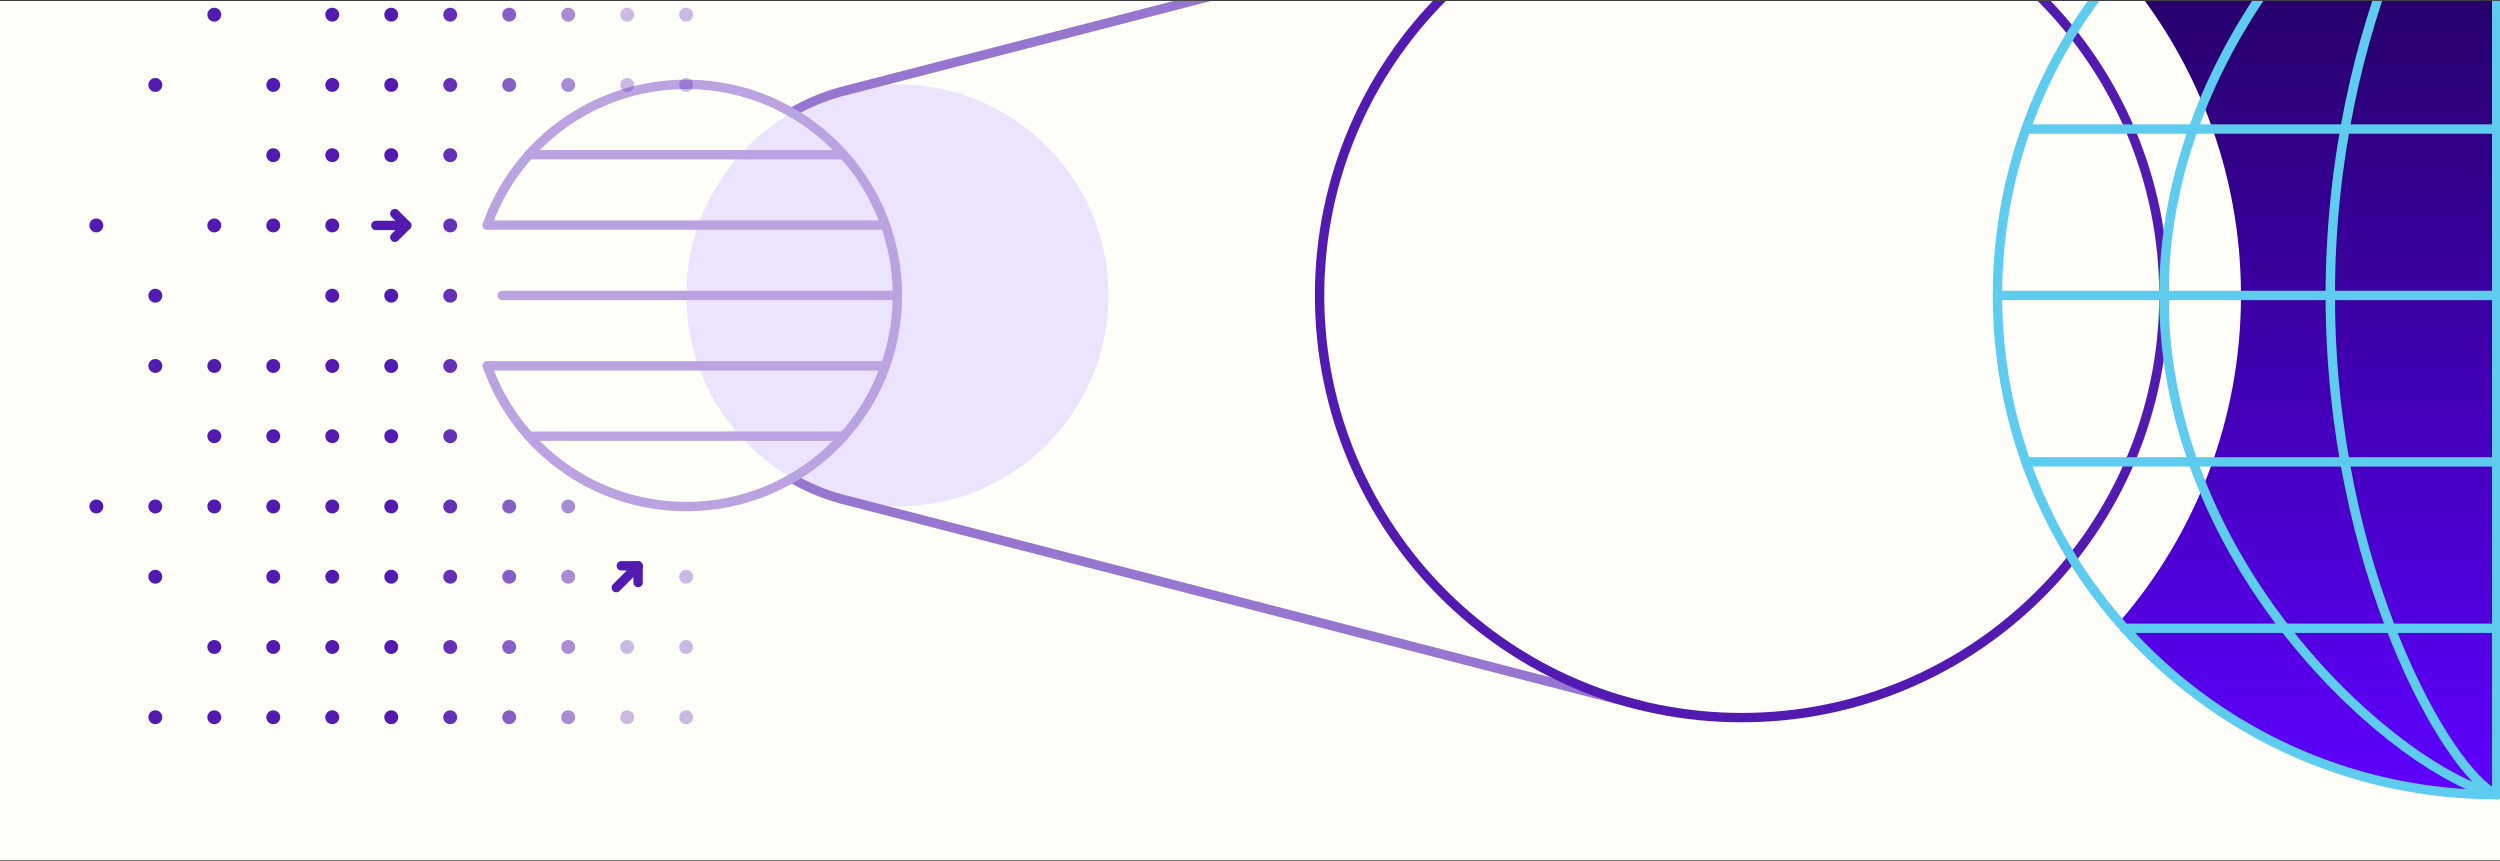 <?xml version="1.0" encoding="utf-8"?>
<svg xmlns="http://www.w3.org/2000/svg" width="1600" height="551" viewBox="0 0 1600 551" fill="none">
<rect x="0" y="0" width="1600" height="551" fill="#333333" stroke="none"/>
<g clip-path="url(#clip0_8310_91571)">
<rect width="1600" height="550" transform="translate(0 0.582)" fill="#FFFEF9"/>
<path d="M574.33 324.18C648.944 324.18 709.43 263.694 709.43 189.08C709.43 114.467 648.944 53.98 574.33 53.98C499.716 53.98 439.23 114.467 439.23 189.08C439.23 263.694 499.716 324.18 574.33 324.18Z" fill="#ECE3FF"/>
<path d="M1049.76 451.413L537.61 319.133C526.72 316.063 516.38 311.663 506.79 306.113" stroke="#9776D0" stroke-width="6" stroke-linecap="round" stroke-linejoin="round"/>
<path d="M1049.76 -73.43L537.61 58.85C526.72 61.92 516.38 66.32 506.79 71.87" stroke="#9776D0" stroke-width="6" stroke-linecap="round" stroke-linejoin="round"/>
<path d="M1114.72 459.271C1263.94 459.271 1384.91 338.302 1384.91 189.081C1384.91 39.859 1263.94 -81.109 1114.72 -81.109C965.498 -81.109 844.53 39.859 844.53 189.081C844.53 338.302 965.498 459.271 1114.72 459.271Z" stroke="#521AB1" stroke-width="6" stroke-linecap="round" stroke-linejoin="round"/>
<path d="M1917.39 189.092C1917.39 277.322 1881.63 357.192 1823.81 415.012C1765.99 472.832 1686.12 508.592 1597.89 508.592C1501.4 508.592 1414.89 465.822 1356.31 398.202C1404.85 342.172 1434.22 269.052 1434.22 189.092C1434.22 109.132 1404.85 36.022 1356.31 -20.008C1361.32 -25.798 1366.53 -31.418 1371.95 -36.838C1429.77 -94.658 1509.65 -130.418 1597.88 -130.418C1686.11 -130.418 1765.98 -94.658 1823.8 -36.838C1881.62 20.992 1917.38 100.862 1917.38 189.092H1917.39Z" fill="url(#paint0_linear_8310_91571)"/>
<path d="M1597.88 82.582H1296.57" stroke="#5DCCEE" stroke-width="6" stroke-linecap="round" stroke-linejoin="round"/>
<path d="M1597.88 189.082H1278.38" stroke="#5DCCEE" stroke-width="6" stroke-linecap="round" stroke-linejoin="round"/>
<path d="M1597.88 295.594H1296.57" stroke="#5DCCEE" stroke-width="6" stroke-linecap="round" stroke-linejoin="round"/>
<path d="M1597.88 402.094H1359.74" stroke="#5DCCEE" stroke-width="6" stroke-linecap="round" stroke-linejoin="round"/>
<path d="M1597.88 508.594C1421.42 508.594 1278.38 365.544 1278.38 189.094C1278.38 12.634 1421.43 -130.406 1597.88 -130.406V508.594Z" stroke="#5DCCEE" stroke-width="6" stroke-linecap="round" stroke-linejoin="round"/>
<path d="M1597.88 508.594C1537.55 495.594 1384.88 365.544 1384.88 189.094C1384.88 12.634 1539.01 -118.896 1597.88 -130.406V508.594Z" stroke="#5DCCEE" stroke-width="6" stroke-linecap="round" stroke-linejoin="round"/>
<path d="M1597.88 508.594C1567.71 495.594 1491.38 365.544 1491.38 189.094C1491.38 12.634 1568.45 -118.896 1597.88 -130.406V508.594Z" stroke="#5DCCEE" stroke-width="6" stroke-linecap="round" stroke-linejoin="round"/>
<path d="M321.44 189.082H574.34" stroke="#BAA3E0" stroke-width="6" stroke-linecap="round" stroke-linejoin="round"/>
<path d="M338.55 99.023H539.93" stroke="#BAA3E0" stroke-width="6" stroke-linecap="round" stroke-linejoin="round"/>
<path d="M311.84 144.051H566.65" stroke="#BAA3E0" stroke-width="6" stroke-linecap="round" stroke-linejoin="round"/>
<path d="M311.84 234.121H566.65" stroke="#BAA3E0" stroke-width="6" stroke-linecap="round" stroke-linejoin="round"/>
<path d="M338.55 279.152H539.93" stroke="#BAA3E0" stroke-width="6" stroke-linecap="round" stroke-linejoin="round"/>
<path d="M311.83 144.052C330.38 91.582 380.42 53.992 439.24 53.992C513.85 53.992 574.34 114.472 574.34 189.092C574.34 263.712 513.86 324.192 439.24 324.192C380.42 324.192 330.38 286.602 311.83 234.132" stroke="#BAA3E0" stroke-width="6" stroke-linecap="round" stroke-linejoin="round"/>
<path d="M216.76 457.32C216.64 457.05 216.51 456.8 216.35 456.55C216.19 456.31 216 456.08 215.8 455.87C215.6 455.66 215.36 455.48 215.12 455.32C214.88 455.16 214.62 455.02 214.35 454.91C214.07 454.79 213.8 454.71 213.51 454.65C212.07 454.36 210.53 454.84 209.5 455.87C208.67 456.7 208.19 457.85 208.19 459.01C208.19 459.3 208.22 459.6 208.28 459.88C208.33 460.17 208.42 460.45 208.54 460.72C208.65 460.99 208.79 461.24 208.95 461.48C209.11 461.73 209.3 461.95 209.5 462.16C210.33 462.99 211.48 463.47 212.64 463.47C212.93 463.47 213.23 463.43 213.51 463.38C213.79 463.32 214.07 463.24 214.35 463.12C214.62 463.01 214.87 462.87 215.12 462.71C215.36 462.55 215.59 462.36 215.8 462.16C216 461.95 216.19 461.73 216.35 461.48C216.51 461.24 216.64 460.98 216.76 460.72C216.87 460.45 216.96 460.17 217.01 459.88C217.07 459.59 217.1 459.3 217.1 459.01C217.1 458.72 217.07 458.43 217.01 458.15C216.96 457.87 216.87 457.58 216.76 457.31V457.32Z" fill="#521AB1"/>
<path d="M212.65 193.693C215.108 193.693 217.1 191.701 217.1 189.243C217.1 186.785 215.108 184.793 212.65 184.793C210.193 184.793 208.2 186.785 208.2 189.243C208.2 191.701 210.193 193.693 212.65 193.693Z" fill="#521AB1"/>
<path d="M212.65 283.623C215.108 283.623 217.1 281.63 217.1 279.173C217.1 276.715 215.108 274.723 212.65 274.723C210.193 274.723 208.2 276.715 208.2 279.173C208.2 281.63 210.193 283.623 212.65 283.623Z" fill="#521AB1"/>
<path d="M174.9 283.623C177.358 283.623 179.35 281.63 179.35 279.173C179.35 276.715 177.358 274.723 174.9 274.723C172.443 274.723 170.45 276.715 170.45 279.173C170.45 281.63 172.443 283.623 174.9 283.623Z" fill="#521AB1"/>
<path d="M212.65 238.662C215.108 238.662 217.1 236.669 217.1 234.212C217.1 231.754 215.108 229.762 212.65 229.762C210.193 229.762 208.2 231.754 208.2 234.212C208.2 236.669 210.193 238.662 212.65 238.662Z" fill="#521AB1"/>
<path d="M212.65 319.684C210.19 319.684 208.2 321.674 208.2 324.144C208.2 326.614 210.19 328.594 212.65 328.594C215.11 328.594 217.1 326.604 217.1 324.144C217.1 321.684 215.11 319.684 212.65 319.684Z" fill="#521AB1"/>
<path d="M212.65 373.552C215.108 373.552 217.1 371.56 217.1 369.102C217.1 366.645 215.108 364.652 212.65 364.652C210.193 364.652 208.2 366.645 208.2 369.102C208.2 371.56 210.193 373.552 212.65 373.552Z" fill="#521AB1"/>
<path d="M212.65 418.513C215.108 418.513 217.1 416.521 217.1 414.063C217.1 411.606 215.108 409.613 212.65 409.613C210.193 409.613 208.2 411.606 208.2 414.063C208.2 416.521 210.193 418.513 212.65 418.513Z" fill="#521AB1"/>
<path d="M212.65 58.802C215.108 58.802 217.1 56.81 217.1 54.352C217.1 51.895 215.108 49.902 212.65 49.902C210.193 49.902 208.2 51.895 208.2 54.352C208.2 56.81 210.193 58.802 212.65 58.802Z" fill="#521AB1"/>
<path d="M212.65 103.771C215.108 103.771 217.1 101.779 217.1 99.321C217.1 96.863 215.108 94.871 212.65 94.871C210.193 94.871 208.2 96.863 208.2 99.321C208.2 101.779 210.193 103.771 212.65 103.771Z" fill="#521AB1"/>
<path d="M212.65 148.732C215.108 148.732 217.1 146.74 217.1 144.282C217.1 141.824 215.108 139.832 212.65 139.832C210.193 139.832 208.2 141.824 208.2 144.282C208.2 146.74 210.193 148.732 212.65 148.732Z" fill="#521AB1"/>
<path d="M216.76 7.681C216.64 7.411 216.51 7.161 216.35 6.921C216.19 6.671 216 6.451 215.8 6.241C214.77 5.211 213.23 4.731 211.79 5.021C211.51 5.081 211.22 5.161 210.95 5.281C210.68 5.391 210.43 5.531 210.18 5.691C209.93 5.851 209.71 6.041 209.5 6.241C209.3 6.451 209.11 6.671 208.95 6.921C208.79 7.161 208.65 7.421 208.54 7.681C208.42 7.951 208.34 8.231 208.28 8.521C208.23 8.811 208.19 9.101 208.19 9.381C208.19 9.661 208.23 9.971 208.28 10.251C208.33 10.531 208.42 10.821 208.54 11.091C208.65 11.361 208.79 11.611 208.95 11.861C209.11 12.101 209.3 12.331 209.5 12.541C210.33 13.371 211.48 13.851 212.64 13.851C213.8 13.851 214.96 13.371 215.79 12.541C215.99 12.341 216.18 12.101 216.34 11.861C216.5 11.621 216.63 11.361 216.75 11.091C216.86 10.821 216.95 10.541 217.01 10.251C217.06 9.961 217.09 9.671 217.09 9.381C217.09 9.091 217.06 8.801 217.01 8.521C216.95 8.231 216.86 7.951 216.75 7.681H216.76Z" fill="#521AB1"/>
<path d="M254.51 457.322C254.39 457.052 254.26 456.802 254.1 456.552C253.94 456.312 253.75 456.082 253.55 455.872C253.35 455.662 253.11 455.482 252.87 455.322C252.63 455.162 252.37 455.023 252.1 454.913C251.83 454.793 251.56 454.712 251.27 454.652C250.69 454.532 250.1 454.532 249.54 454.652C249.25 454.712 248.97 454.793 248.7 454.913C248.43 455.023 248.18 455.162 247.93 455.322C247.68 455.482 247.46 455.672 247.25 455.872C247.05 456.072 246.86 456.312 246.69 456.552C246.53 456.792 246.4 457.052 246.29 457.322C246.17 457.592 246.09 457.873 246.03 458.163C245.98 458.453 245.94 458.742 245.94 459.022C245.94 459.302 245.98 459.612 246.03 459.892C246.08 460.182 246.17 460.463 246.29 460.733C246.4 461.003 246.53 461.252 246.69 461.492C246.86 461.742 247.05 461.963 247.25 462.173C247.45 462.373 247.68 462.563 247.93 462.723C248.17 462.883 248.43 463.022 248.7 463.132C248.97 463.252 249.25 463.332 249.54 463.392C249.82 463.442 250.12 463.483 250.4 463.483C250.68 463.483 250.99 463.442 251.27 463.392C251.56 463.332 251.83 463.252 252.1 463.132C252.38 463.022 252.63 462.883 252.87 462.723C253.11 462.563 253.34 462.373 253.55 462.173C253.75 461.963 253.94 461.742 254.1 461.492C254.26 461.252 254.39 460.993 254.51 460.733C254.62 460.463 254.71 460.182 254.77 459.892C254.82 459.602 254.85 459.312 254.85 459.022C254.85 458.732 254.82 458.443 254.77 458.163C254.71 457.883 254.62 457.592 254.51 457.322Z" fill="#521AB1"/>
<path d="M250.39 58.802C252.848 58.802 254.84 56.81 254.84 54.352C254.84 51.895 252.848 49.902 250.39 49.902C247.933 49.902 245.94 51.895 245.94 54.352C245.94 56.81 247.933 58.802 250.39 58.802Z" fill="#521AB1"/>
<path d="M250.39 373.552C252.848 373.552 254.84 371.56 254.84 369.102C254.84 366.645 252.848 364.652 250.39 364.652C247.933 364.652 245.94 366.645 245.94 369.102C245.94 371.56 247.933 373.552 250.39 373.552Z" fill="#521AB1"/>
<path d="M250.39 418.513C252.848 418.513 254.84 416.521 254.84 414.063C254.84 411.606 252.848 409.613 250.39 409.613C247.933 409.613 245.94 411.606 245.94 414.063C245.94 416.521 247.933 418.513 250.39 418.513Z" fill="#521AB1"/>
<path d="M250.39 193.693C252.848 193.693 254.84 191.701 254.84 189.243C254.84 186.785 252.848 184.793 250.39 184.793C247.933 184.793 245.94 186.785 245.94 189.243C245.94 191.701 247.933 193.693 250.39 193.693Z" fill="#521AB1"/>
<path d="M250.39 103.771C252.848 103.771 254.84 101.779 254.84 99.321C254.84 96.863 252.848 94.871 250.39 94.871C247.933 94.871 245.94 96.863 245.94 99.321C245.94 101.779 247.933 103.771 250.39 103.771Z" fill="#521AB1"/>
<path d="M250.39 238.662C252.848 238.662 254.84 236.669 254.84 234.212C254.84 231.754 252.848 229.762 250.39 229.762C247.933 229.762 245.94 231.754 245.94 234.212C245.94 236.669 247.933 238.662 250.39 238.662Z" fill="#521AB1"/>
<path d="M250.39 319.684C247.93 319.684 245.94 321.674 245.94 324.144C245.94 326.614 247.93 328.594 250.39 328.594C252.85 328.594 254.84 326.604 254.84 324.144C254.84 321.684 252.85 319.684 250.39 319.684Z" fill="#521AB1"/>
<path d="M250.39 283.623C252.848 283.623 254.84 281.63 254.84 279.173C254.84 276.715 252.848 274.723 250.39 274.723C247.933 274.723 245.94 276.715 245.94 279.173C245.94 281.63 247.933 283.623 250.39 283.623Z" fill="#521AB1"/>
<path d="M250.39 4.934C249.22 4.934 248.08 5.414 247.25 6.244C247.05 6.454 246.86 6.674 246.69 6.924C246.54 7.164 246.4 7.424 246.29 7.684C246.17 7.954 246.09 8.234 246.03 8.524C245.98 8.814 245.94 9.104 245.94 9.384C245.94 9.664 245.98 9.974 246.03 10.254C246.09 10.534 246.17 10.824 246.29 11.094C246.4 11.364 246.54 11.614 246.69 11.864C246.86 12.104 247.05 12.334 247.25 12.544C248.08 13.374 249.23 13.854 250.39 13.854C251.55 13.854 252.71 13.374 253.54 12.544C253.74 12.344 253.93 12.104 254.09 11.864C254.25 11.624 254.38 11.364 254.5 11.094C254.61 10.824 254.7 10.544 254.76 10.254C254.81 9.964 254.84 9.674 254.84 9.384C254.84 8.214 254.37 7.074 253.54 6.244C252.71 5.414 251.56 4.934 250.39 4.934Z" fill="#521AB1"/>
<path opacity="0.9" d="M287.28 454.663C286.99 454.723 286.71 454.803 286.44 454.923C286.17 455.033 285.91 455.173 285.67 455.333C285.42 455.493 285.2 455.683 284.99 455.883C284.79 456.083 284.6 456.323 284.44 456.563C284.28 456.803 284.14 457.063 284.03 457.333C283.91 457.603 283.83 457.883 283.77 458.173C283.72 458.463 283.68 458.753 283.68 459.033C283.68 459.313 283.72 459.623 283.77 459.903C283.83 460.193 283.91 460.473 284.03 460.743C284.14 461.013 284.28 461.263 284.44 461.503C284.6 461.753 284.79 461.973 284.99 462.183C285.19 462.383 285.42 462.573 285.67 462.733C285.91 462.893 286.17 463.033 286.44 463.143C286.71 463.263 286.99 463.343 287.28 463.403C287.56 463.453 287.86 463.493 288.14 463.493C289.31 463.493 290.46 463.013 291.29 462.183C291.49 461.973 291.68 461.753 291.84 461.503C292 461.263 292.13 461.003 292.25 460.743C292.36 460.473 292.45 460.193 292.51 459.903C292.56 459.613 292.59 459.323 292.59 459.033C292.59 457.863 292.12 456.723 291.29 455.893C290.26 454.863 288.72 454.393 287.28 454.673V454.663Z" fill="#521AB1"/>
<path opacity="0.9" d="M288.14 409.621C285.68 409.621 283.69 411.611 283.69 414.071C283.69 416.531 285.68 418.521 288.14 418.521C290.6 418.521 292.59 416.531 292.59 414.071C292.59 411.611 290.6 409.621 288.14 409.621Z" fill="#521AB1"/>
<path opacity="0.9" d="M288.14 274.723C285.68 274.723 283.69 276.713 283.69 279.173C283.69 281.633 285.68 283.623 288.14 283.623C290.6 283.623 292.59 281.633 292.59 279.173C292.59 276.713 290.6 274.723 288.14 274.723Z" fill="#521AB1"/>
<path opacity="0.9" d="M288.14 319.684C285.68 319.684 283.69 321.674 283.69 324.144C283.69 326.614 285.68 328.594 288.14 328.594C290.6 328.594 292.59 326.604 292.59 324.144C292.59 321.684 290.6 319.684 288.14 319.684Z" fill="#521AB1"/>
<path opacity="0.7" d="M325.89 319.684C323.43 319.684 321.44 321.674 321.44 324.144C321.44 326.614 323.43 328.594 325.89 328.594C328.35 328.594 330.34 326.604 330.34 324.144C330.34 321.684 328.35 319.684 325.89 319.684Z" fill="#521AB1"/>
<path opacity="0.9" d="M288.14 364.652C285.68 364.652 283.69 366.642 283.69 369.102C283.69 371.562 285.68 373.552 288.14 373.552C290.6 373.552 292.59 371.562 292.59 369.102C292.59 366.642 290.6 364.652 288.14 364.652Z" fill="#521AB1"/>
<path opacity="0.9" d="M288.14 49.902C285.68 49.902 283.69 51.892 283.69 54.352C283.69 56.812 285.68 58.802 288.14 58.802C290.6 58.802 292.59 56.812 292.59 54.352C292.59 51.892 290.6 49.902 288.14 49.902Z" fill="#521AB1"/>
<path opacity="0.9" d="M288.14 94.871C285.68 94.871 283.69 96.861 283.69 99.321C283.69 101.781 285.68 103.771 288.14 103.771C290.6 103.771 292.59 101.781 292.59 99.321C292.59 96.861 290.6 94.871 288.14 94.871Z" fill="#521AB1"/>
<path opacity="0.9" d="M288.14 229.762C285.68 229.762 283.69 231.752 283.69 234.212C283.69 236.672 285.68 238.662 288.14 238.662C290.6 238.662 292.59 236.672 292.59 234.212C292.59 231.752 290.6 229.762 288.14 229.762Z" fill="#521AB1"/>
<path opacity="0.9" d="M288.14 139.832C285.68 139.832 283.69 141.822 283.69 144.282C283.69 146.742 285.68 148.732 288.14 148.732C290.6 148.732 292.59 146.742 292.59 144.282C292.59 141.822 290.6 139.832 288.14 139.832Z" fill="#521AB1"/>
<path opacity="0.9" d="M288.14 184.793C285.68 184.793 283.69 186.783 283.69 189.243C283.69 191.703 285.68 193.693 288.14 193.693C290.6 193.693 292.59 191.703 292.59 189.243C292.59 186.783 290.6 184.793 288.14 184.793Z" fill="#521AB1"/>
<path opacity="0.9" d="M288.14 4.934C286.97 4.934 285.83 5.414 285 6.244C284.17 7.074 283.69 8.224 283.69 9.384C283.69 9.674 283.72 9.974 283.78 10.254C283.83 10.534 283.92 10.824 284.03 11.094C284.15 11.364 284.28 11.614 284.44 11.864C284.61 12.104 284.8 12.334 285 12.544C285.83 13.374 286.98 13.854 288.14 13.854C289.3 13.854 290.46 13.374 291.29 12.544C291.49 12.344 291.68 12.104 291.84 11.864C292 11.624 292.13 11.364 292.25 11.094C292.37 10.824 292.45 10.544 292.51 10.254C292.56 9.964 292.59 9.674 292.59 9.384C292.59 8.214 292.12 7.074 291.29 6.244C290.46 5.414 289.31 4.934 288.14 4.934Z" fill="#521AB1"/>
<path d="M174.03 454.663C173.75 454.723 173.46 454.803 173.19 454.923C172.92 455.033 172.67 455.173 172.42 455.333C172.17 455.493 171.95 455.683 171.74 455.883C171.54 456.083 171.35 456.323 171.19 456.563C171.03 456.803 170.89 457.063 170.78 457.333C170.66 457.603 170.58 457.883 170.52 458.173C170.47 458.463 170.43 458.753 170.43 459.033C170.43 459.313 170.47 459.623 170.52 459.903C170.58 460.193 170.66 460.473 170.78 460.743C170.89 461.013 171.03 461.263 171.19 461.503C171.35 461.753 171.54 461.973 171.74 462.183C171.94 462.383 172.17 462.573 172.42 462.733C172.66 462.893 172.92 463.033 173.19 463.143C173.46 463.263 173.74 463.343 174.03 463.403C174.32 463.453 174.61 463.493 174.89 463.493C176.06 463.493 177.21 463.013 178.04 462.183C178.24 461.973 178.43 461.753 178.59 461.503C178.75 461.263 178.88 461.003 179 460.743C179.11 460.473 179.2 460.193 179.26 459.903C179.31 459.613 179.34 459.323 179.34 459.033C179.34 457.863 178.87 456.723 178.04 455.893C177.01 454.863 175.47 454.383 174.03 454.673V454.663Z" fill="#521AB1"/>
<path d="M174.9 373.552C177.358 373.552 179.35 371.56 179.35 369.102C179.35 366.645 177.358 364.652 174.9 364.652C172.443 364.652 170.45 366.645 170.45 369.102C170.45 371.56 172.443 373.552 174.9 373.552Z" fill="#521AB1"/>
<path d="M174.9 238.662C177.358 238.662 179.35 236.669 179.35 234.212C179.35 231.754 177.358 229.762 174.9 229.762C172.443 229.762 170.45 231.754 170.45 234.212C170.45 236.669 172.443 238.662 174.9 238.662Z" fill="#521AB1"/>
<path d="M174.9 319.684C172.44 319.684 170.45 321.674 170.45 324.144C170.45 326.614 172.44 328.594 174.9 328.594C177.36 328.594 179.35 326.604 179.35 324.144C179.35 321.684 177.37 319.684 174.9 319.684Z" fill="#521AB1"/>
<path d="M174.9 418.513C177.358 418.513 179.35 416.521 179.35 414.063C179.35 411.606 177.358 409.613 174.9 409.613C172.443 409.613 170.45 411.606 170.45 414.063C170.45 416.521 172.443 418.513 174.9 418.513Z" fill="#521AB1"/>
<path d="M174.9 58.802C177.358 58.802 179.35 56.81 179.35 54.352C179.35 51.895 177.358 49.902 174.9 49.902C172.443 49.902 170.45 51.895 170.45 54.352C170.45 56.81 172.443 58.802 174.9 58.802Z" fill="#521AB1"/>
<path d="M174.9 103.771C177.358 103.771 179.35 101.779 179.35 99.321C179.35 96.863 177.358 94.871 174.9 94.871C172.443 94.871 170.45 96.863 170.45 99.321C170.45 101.779 172.443 103.771 174.9 103.771Z" fill="#521AB1"/>
<path d="M174.9 148.732C177.358 148.732 179.35 146.74 179.35 144.282C179.35 141.824 177.358 139.832 174.9 139.832C172.443 139.832 170.45 141.824 170.45 144.282C170.45 146.74 172.443 148.732 174.9 148.732Z" fill="#521AB1"/>
<path opacity="0.7" d="M330.01 457.32C329.89 457.05 329.76 456.8 329.6 456.55C329.44 456.31 329.25 456.08 329.05 455.87C328.85 455.66 328.61 455.48 328.37 455.32C328.13 455.16 327.86 455.02 327.6 454.91C327.33 454.79 327.06 454.71 326.77 454.65C325.32 454.36 323.79 454.84 322.76 455.87C322.56 456.07 322.37 456.31 322.2 456.55C322.04 456.79 321.91 457.05 321.79 457.32C321.68 457.59 321.59 457.87 321.54 458.16C321.48 458.45 321.45 458.74 321.45 459.02C321.45 459.3 321.48 459.61 321.54 459.89C321.59 460.18 321.68 460.46 321.79 460.73C321.91 461 322.04 461.25 322.2 461.49C322.37 461.74 322.56 461.96 322.76 462.17C323.59 463 324.74 463.48 325.9 463.48C326.19 463.48 326.49 463.44 326.77 463.39C327.06 463.33 327.33 463.25 327.6 463.13C327.87 463.02 328.13 462.88 328.37 462.72C328.61 462.56 328.84 462.37 329.05 462.17C329.25 461.96 329.44 461.74 329.6 461.49C329.76 461.25 329.89 460.99 330.01 460.73C330.12 460.46 330.21 460.18 330.26 459.89C330.32 459.6 330.35 459.31 330.35 459.02C330.35 458.73 330.32 458.44 330.26 458.16C330.21 457.88 330.12 457.59 330.01 457.32Z" fill="#521AB1"/>
<path opacity="0.7" d="M325.89 364.652C323.43 364.652 321.44 366.642 321.44 369.102C321.44 371.562 323.43 373.552 325.89 373.552C328.35 373.552 330.34 371.562 330.34 369.102C330.34 366.642 328.35 364.652 325.89 364.652Z" fill="#521AB1"/>
<path opacity="0.7" d="M325.89 49.902C323.43 49.902 321.44 51.892 321.44 54.352C321.44 56.812 323.43 58.802 325.89 58.802C328.35 58.802 330.34 56.812 330.34 54.352C330.34 51.892 328.35 49.902 325.89 49.902Z" fill="#521AB1"/>
<path opacity="0.7" d="M325.89 409.621C323.43 409.621 321.44 411.611 321.44 414.071C321.44 416.531 323.43 418.521 325.89 418.521C328.35 418.521 330.34 416.531 330.34 414.071C330.34 411.611 328.35 409.621 325.89 409.621Z" fill="#521AB1"/>
<path opacity="0.7" d="M330.01 7.684C329.89 7.414 329.76 7.164 329.6 6.924C329.44 6.674 329.25 6.454 329.05 6.244C328.22 5.414 327.07 4.934 325.9 4.934C324.73 4.934 323.59 5.414 322.76 6.244C321.93 7.074 321.45 8.224 321.45 9.384C321.45 9.674 321.48 9.974 321.54 10.254C321.59 10.534 321.68 10.824 321.8 11.094C321.91 11.364 322.05 11.614 322.21 11.864C322.37 12.104 322.56 12.334 322.76 12.544C323.59 13.374 324.74 13.854 325.9 13.854C327.06 13.854 328.22 13.374 329.05 12.544C329.25 12.344 329.44 12.104 329.6 11.864C329.76 11.624 329.89 11.364 330.01 11.094C330.12 10.824 330.21 10.544 330.26 10.254C330.32 9.964 330.35 9.674 330.35 9.384C330.35 9.094 330.32 8.804 330.26 8.524C330.21 8.234 330.12 7.954 330.01 7.684Z" fill="#521AB1"/>
<path opacity="0.5" d="M367.75 457.32C367.63 457.05 367.5 456.8 367.34 456.55C367.18 456.31 366.99 456.08 366.79 455.87C365.76 454.84 364.22 454.36 362.77 454.65C362.49 454.71 362.21 454.79 361.94 454.91C361.67 455.02 361.42 455.16 361.17 455.32C360.92 455.48 360.7 455.67 360.49 455.87C360.29 456.07 360.1 456.31 359.93 456.55C359.78 456.79 359.64 457.05 359.53 457.32C359.41 457.59 359.33 457.87 359.27 458.16C359.22 458.45 359.18 458.74 359.18 459.02C359.18 459.3 359.22 459.61 359.27 459.89C359.32 460.18 359.41 460.46 359.53 460.73C359.64 461 359.78 461.25 359.93 461.49C360.1 461.74 360.29 461.96 360.49 462.17C360.69 462.37 360.92 462.56 361.17 462.72C361.41 462.88 361.67 463.02 361.94 463.13C362.21 463.25 362.49 463.33 362.77 463.39C363.06 463.44 363.36 463.48 363.64 463.48C364.81 463.48 365.96 463 366.79 462.17C366.99 461.96 367.18 461.74 367.34 461.49C367.5 461.25 367.63 460.99 367.75 460.73C367.86 460.46 367.95 460.18 368.01 459.89C368.06 459.6 368.09 459.31 368.09 459.02C368.09 458.73 368.06 458.44 368.01 458.16C367.95 457.88 367.86 457.59 367.75 457.32Z" fill="#521AB1"/>
<path opacity="0.5" d="M363.64 319.684C361.18 319.684 359.19 321.674 359.19 324.144C359.19 326.614 361.18 328.594 363.64 328.594C366.1 328.594 368.09 326.604 368.09 324.144C368.09 321.684 366.1 319.684 363.64 319.684Z" fill="#521AB1"/>
<path opacity="0.5" d="M363.64 418.513C366.098 418.513 368.09 416.521 368.09 414.063C368.09 411.606 366.098 409.613 363.64 409.613C361.183 409.613 359.19 411.606 359.19 414.063C359.19 416.521 361.183 418.513 363.64 418.513Z" fill="#521AB1"/>
<path opacity="0.5" d="M363.64 58.802C366.098 58.802 368.09 56.81 368.09 54.352C368.09 51.895 366.098 49.902 363.64 49.902C361.183 49.902 359.19 51.895 359.19 54.352C359.19 56.81 361.183 58.802 363.64 58.802Z" fill="#521AB1"/>
<path opacity="0.5" d="M363.64 373.552C366.098 373.552 368.09 371.56 368.09 369.102C368.09 366.645 366.098 364.652 363.64 364.652C361.183 364.652 359.19 366.645 359.19 369.102C359.19 371.56 361.183 373.552 363.64 373.552Z" fill="#521AB1"/>
<path opacity="0.5" d="M367.75 7.681C367.63 7.411 367.5 7.161 367.34 6.921C367.18 6.671 366.99 6.451 366.79 6.241C366.58 6.041 366.35 5.851 366.11 5.691C365.87 5.531 365.61 5.391 365.34 5.281C365.07 5.161 364.8 5.081 364.51 5.021C363.06 4.731 361.53 5.211 360.5 6.241C360.3 6.451 360.11 6.671 359.94 6.921C359.78 7.161 359.65 7.421 359.53 7.681C359.42 7.951 359.33 8.231 359.28 8.521C359.22 8.811 359.19 9.101 359.19 9.381C359.19 9.661 359.22 9.971 359.28 10.251C359.33 10.531 359.42 10.821 359.53 11.091C359.65 11.361 359.78 11.611 359.94 11.861C360.11 12.101 360.3 12.331 360.5 12.541C361.33 13.371 362.48 13.851 363.64 13.851C364.8 13.851 365.96 13.371 366.79 12.541C366.99 12.341 367.18 12.101 367.34 11.861C367.5 11.621 367.63 11.361 367.75 11.091C367.86 10.821 367.95 10.541 368 10.251C368.06 9.961 368.09 9.671 368.09 9.381C368.09 9.091 368.06 8.801 368 8.521C367.95 8.231 367.86 7.951 367.75 7.681Z" fill="#521AB1"/>
<path opacity="0.3" d="M405.5 457.32C405.38 457.05 405.25 456.8 405.09 456.55C404.93 456.31 404.74 456.08 404.54 455.87C404.34 455.66 404.1 455.48 403.86 455.32C403.62 455.16 403.36 455.02 403.09 454.91C402.82 454.79 402.55 454.71 402.26 454.65C400.82 454.36 399.28 454.84 398.25 455.87C397.42 456.7 396.94 457.85 396.94 459.01C396.94 459.3 396.97 459.6 397.03 459.88C397.08 460.17 397.17 460.45 397.28 460.72C397.4 460.99 397.53 461.24 397.7 461.48C397.86 461.73 398.05 461.95 398.25 462.16C399.08 462.99 400.22 463.47 401.39 463.47C401.68 463.47 401.98 463.43 402.26 463.38C402.54 463.32 402.82 463.24 403.09 463.12C403.37 463.01 403.62 462.87 403.86 462.71C404.1 462.55 404.33 462.36 404.54 462.16C404.74 461.95 404.93 461.73 405.09 461.48C405.25 461.24 405.38 460.98 405.5 460.72C405.61 460.45 405.7 460.17 405.75 459.88C405.81 459.59 405.84 459.3 405.84 459.01C405.84 458.72 405.81 458.43 405.75 458.15C405.7 457.87 405.61 457.58 405.5 457.31V457.32Z" fill="#521AB1"/>
<path opacity="0.3" d="M401.39 58.802C403.848 58.802 405.84 56.81 405.84 54.352C405.84 51.895 403.848 49.902 401.39 49.902C398.933 49.902 396.94 51.895 396.94 54.352C396.94 56.81 398.933 58.802 401.39 58.802Z" fill="#521AB1"/>
<path opacity="0.3" d="M401.39 418.513C403.848 418.513 405.84 416.521 405.84 414.063C405.84 411.606 403.848 409.613 401.39 409.613C398.933 409.613 396.94 411.606 396.94 414.063C396.94 416.521 398.933 418.513 401.39 418.513Z" fill="#521AB1"/>
<path opacity="0.3" d="M439.14 418.513C441.598 418.513 443.59 416.521 443.59 414.063C443.59 411.606 441.598 409.613 439.14 409.613C436.683 409.613 434.69 411.606 434.69 414.063C434.69 416.521 436.683 418.513 439.14 418.513Z" fill="#521AB1"/>
<path opacity="0.3" d="M439.14 373.552C441.598 373.552 443.59 371.56 443.59 369.102C443.59 366.645 441.598 364.652 439.14 364.652C436.683 364.652 434.69 366.645 434.69 369.102C434.69 371.56 436.683 373.552 439.14 373.552Z" fill="#521AB1"/>
<path opacity="0.3" d="M405.5 7.681C405.38 7.411 405.25 7.161 405.09 6.921C404.93 6.671 404.74 6.451 404.54 6.241C403.5 5.211 401.97 4.731 400.52 5.021C400.24 5.081 399.96 5.161 399.69 5.281C399.42 5.391 399.17 5.531 398.92 5.691C398.67 5.851 398.45 6.041 398.24 6.241C398.04 6.451 397.85 6.671 397.69 6.921C397.52 7.161 397.39 7.421 397.28 7.681C397.16 7.951 397.08 8.231 397.02 8.521C396.97 8.811 396.93 9.101 396.93 9.381C396.93 9.661 396.97 9.971 397.02 10.251C397.07 10.531 397.16 10.821 397.28 11.091C397.39 11.361 397.52 11.611 397.69 11.861C397.85 12.101 398.04 12.331 398.24 12.541C399.07 13.371 400.22 13.851 401.38 13.851C402.54 13.851 403.7 13.371 404.53 12.541C404.73 12.341 404.92 12.101 405.08 11.861C405.24 11.621 405.37 11.361 405.49 11.091C405.6 10.821 405.69 10.541 405.74 10.251C405.8 9.961 405.83 9.671 405.83 9.381C405.83 9.091 405.8 8.801 405.74 8.521C405.69 8.231 405.6 7.951 405.49 7.681H405.5Z" fill="#521AB1"/>
<path opacity="0.3" d="M443.25 457.32C443.13 457.05 443 456.8 442.84 456.55C442.68 456.31 442.49 456.08 442.29 455.87C442.09 455.66 441.85 455.48 441.61 455.32C441.37 455.16 441.11 455.02 440.84 454.91C440.57 454.79 440.3 454.71 440.01 454.65C438.57 454.36 437.03 454.84 436 455.87C435.17 456.7 434.69 457.85 434.69 459.01C434.69 459.3 434.72 459.6 434.78 459.88C434.83 460.17 434.92 460.45 435.03 460.72C435.15 460.99 435.28 461.24 435.45 461.48C435.61 461.73 435.8 461.95 436 462.16C436.83 462.99 437.97 463.47 439.14 463.47C439.43 463.47 439.73 463.43 440.01 463.38C440.29 463.32 440.57 463.24 440.84 463.12C441.12 463.01 441.37 462.87 441.61 462.71C441.85 462.55 442.08 462.36 442.29 462.16C442.49 461.95 442.68 461.73 442.84 461.48C443 461.24 443.13 460.98 443.25 460.72C443.36 460.45 443.45 460.17 443.5 459.88C443.56 459.59 443.59 459.3 443.59 459.01C443.59 458.72 443.56 458.43 443.5 458.15C443.45 457.87 443.36 457.58 443.25 457.31V457.32Z" fill="#521AB1"/>
<path opacity="0.3" d="M439.14 58.802C441.598 58.802 443.59 56.81 443.59 54.352C443.59 51.895 441.598 49.902 439.14 49.902C436.683 49.902 434.69 51.895 434.69 54.352C434.69 56.81 436.683 58.802 439.14 58.802Z" fill="#521AB1"/>
<path opacity="0.3" d="M443.25 7.681C443.13 7.411 443 7.161 442.84 6.921C442.68 6.671 442.49 6.451 442.29 6.241C441.25 5.211 439.72 4.731 438.27 5.021C437.99 5.081 437.71 5.161 437.44 5.281C437.17 5.391 436.92 5.531 436.67 5.691C436.42 5.851 436.2 6.041 435.99 6.241C435.79 6.451 435.6 6.671 435.44 6.921C435.27 7.161 435.14 7.421 435.03 7.681C434.91 7.951 434.83 8.231 434.77 8.521C434.72 8.811 434.68 9.101 434.68 9.381C434.68 9.661 434.72 9.971 434.77 10.251C434.82 10.531 434.91 10.821 435.03 11.091C435.14 11.361 435.27 11.611 435.44 11.861C435.6 12.101 435.79 12.331 435.99 12.541C436.82 13.371 437.97 13.851 439.13 13.851C440.29 13.851 441.45 13.371 442.28 12.541C442.48 12.341 442.67 12.101 442.83 11.861C442.99 11.621 443.12 11.361 443.24 11.091C443.35 10.821 443.44 10.541 443.49 10.251C443.55 9.961 443.58 9.671 443.58 9.381C443.58 9.091 443.55 8.801 443.49 8.521C443.44 8.231 443.35 7.951 443.24 7.681H443.25Z" fill="#521AB1"/>
<path d="M394.41 376.081L408.37 362.121" stroke="#521AB1" stroke-width="6" stroke-linecap="round" stroke-linejoin="round"/>
<path d="M408.37 372.831V362.121H397.66" stroke="#521AB1" stroke-width="6" stroke-linecap="round" stroke-linejoin="round"/>
<path d="M240.53 144.281H260.26" stroke="#521AB1" stroke-width="6" stroke-linecap="round" stroke-linejoin="round"/>
<path d="M252.69 151.851L260.26 144.281L252.69 136.711" stroke="#521AB1" stroke-width="6" stroke-linecap="round" stroke-linejoin="round"/>
<path d="M136.28 454.663C136 454.723 135.71 454.803 135.44 454.923C135.17 455.033 134.91 455.173 134.67 455.333C134.42 455.493 134.2 455.683 133.99 455.883C133.79 456.083 133.6 456.323 133.44 456.563C133.28 456.803 133.14 457.063 133.03 457.333C132.91 457.603 132.83 457.883 132.77 458.173C132.72 458.463 132.68 458.753 132.68 459.033C132.68 459.313 132.72 459.623 132.77 459.903C132.83 460.193 132.91 460.473 133.03 460.743C133.14 461.013 133.28 461.263 133.44 461.503C133.6 461.753 133.79 461.973 133.99 462.183C134.19 462.383 134.42 462.573 134.67 462.733C134.91 462.893 135.17 463.033 135.44 463.143C135.71 463.263 135.99 463.343 136.28 463.403C136.56 463.453 136.86 463.493 137.14 463.493C138.32 463.493 139.46 463.013 140.29 462.183C140.49 461.973 140.68 461.753 140.84 461.503C141 461.263 141.14 461.003 141.25 460.743C141.37 460.473 141.45 460.193 141.51 459.903C141.56 459.613 141.59 459.323 141.59 459.033C141.59 457.863 141.12 456.723 140.29 455.893C139.26 454.863 137.72 454.393 136.28 454.673V454.663Z" fill="#521AB1"/>
<path d="M137.15 319.684C134.69 319.684 132.7 321.674 132.7 324.144C132.7 326.614 134.69 328.594 137.15 328.594C139.61 328.594 141.6 326.604 141.6 324.144C141.6 321.684 139.62 319.684 137.15 319.684Z" fill="#521AB1"/>
<path d="M137.15 418.513C139.608 418.513 141.6 416.521 141.6 414.063C141.6 411.606 139.608 409.613 137.15 409.613C134.693 409.613 132.7 411.606 132.7 414.063C132.7 416.521 134.693 418.513 137.15 418.513Z" fill="#521AB1"/>
<path d="M137.15 148.732C139.608 148.732 141.6 146.74 141.6 144.282C141.6 141.824 139.608 139.832 137.15 139.832C134.693 139.832 132.7 141.824 132.7 144.282C132.7 146.74 134.693 148.732 137.15 148.732Z" fill="#521AB1"/>
<path d="M137.15 283.623C139.608 283.623 141.6 281.63 141.6 279.173C141.6 276.715 139.608 274.723 137.15 274.723C134.693 274.723 132.7 276.715 132.7 279.173C132.7 281.63 134.693 283.623 137.15 283.623Z" fill="#521AB1"/>
<path d="M137.15 238.662C139.608 238.662 141.6 236.669 141.6 234.212C141.6 231.754 139.608 229.762 137.15 229.762C134.693 229.762 132.7 231.754 132.7 234.212C132.7 236.669 134.693 238.662 137.15 238.662Z" fill="#521AB1"/>
<path d="M137.15 4.934C135.98 4.934 134.84 5.414 134.01 6.244C133.18 7.074 132.7 8.224 132.7 9.384C132.7 9.674 132.74 9.974 132.79 10.254C132.84 10.534 132.93 10.824 133.05 11.094C133.16 11.364 133.3 11.614 133.46 11.864C133.62 12.104 133.81 12.334 134.01 12.544C134.84 13.374 135.99 13.854 137.15 13.854C138.31 13.854 139.47 13.374 140.3 12.544C140.5 12.344 140.69 12.104 140.85 11.864C141.01 11.624 141.15 11.364 141.26 11.094C141.38 10.824 141.46 10.544 141.52 10.254C141.57 9.964 141.6 9.674 141.6 9.384C141.6 8.214 141.13 7.074 140.3 6.244C139.47 5.414 138.32 4.934 137.15 4.934Z" fill="#521AB1"/>
<path d="M61.66 319.684C59.19 319.684 57.2 321.674 57.2 324.144C57.2 326.614 59.19 328.594 61.66 328.594C64.13 328.594 66.11 326.604 66.11 324.144C66.11 321.684 64.12 319.684 61.66 319.684Z" fill="#521AB1"/>
<path d="M61.66 139.832C59.19 139.832 57.2 141.822 57.2 144.282C57.2 146.742 59.19 148.732 61.66 148.732C64.13 148.732 66.11 146.742 66.11 144.282C66.11 141.822 64.12 139.832 61.66 139.832Z" fill="#521AB1"/>
<path d="M103.51 457.32C103.4 457.05 103.26 456.8 103.1 456.55C102.94 456.31 102.75 456.08 102.55 455.87C102.35 455.66 102.11 455.48 101.87 455.32C101.63 455.16 101.37 455.02 101.1 454.91C100.83 454.79 100.55 454.71 100.26 454.65C98.82 454.36 97.28 454.84 96.25 455.87C96.05 456.07 95.86 456.31 95.7 456.55C95.54 456.79 95.4 457.05 95.29 457.32C95.17 457.59 95.09 457.87 95.03 458.16C94.98 458.45 94.94 458.74 94.94 459.02C94.94 459.3 94.98 459.61 95.03 459.89C95.09 460.18 95.17 460.46 95.29 460.73C95.4 461 95.54 461.25 95.7 461.49C95.86 461.74 96.05 461.96 96.25 462.17C97.08 463 98.23 463.48 99.39 463.48C99.68 463.48 99.98 463.44 100.26 463.39C100.54 463.33 100.83 463.25 101.1 463.13C101.37 463.02 101.63 462.88 101.87 462.72C102.11 462.56 102.34 462.37 102.55 462.17C102.75 461.96 102.94 461.74 103.1 461.49C103.26 461.25 103.4 460.99 103.51 460.73C103.63 460.46 103.71 460.18 103.77 459.89C103.82 459.6 103.85 459.31 103.85 459.02C103.85 458.73 103.82 458.44 103.77 458.16C103.71 457.88 103.63 457.59 103.51 457.32Z" fill="#521AB1"/>
<path d="M99.4 229.762C96.94 229.762 94.95 231.752 94.95 234.212C94.95 236.672 96.94 238.662 99.4 238.662C101.86 238.662 103.85 236.672 103.85 234.212C103.85 231.752 101.86 229.762 99.4 229.762Z" fill="#521AB1"/>
<path d="M99.4 184.793C96.94 184.793 94.95 186.783 94.95 189.243C94.95 191.703 96.94 193.693 99.4 193.693C101.86 193.693 103.85 191.703 103.85 189.243C103.85 186.783 101.86 184.793 99.4 184.793Z" fill="#521AB1"/>
<path d="M99.4 319.684C96.94 319.684 94.95 321.674 94.95 324.144C94.95 326.614 96.94 328.594 99.4 328.594C101.86 328.594 103.85 326.604 103.85 324.144C103.85 321.684 101.86 319.684 99.4 319.684Z" fill="#521AB1"/>
<path d="M99.4 364.652C96.94 364.652 94.95 366.642 94.95 369.102C94.95 371.562 96.94 373.552 99.4 373.552C101.86 373.552 103.85 371.562 103.85 369.102C103.85 366.642 101.86 364.652 99.4 364.652Z" fill="#521AB1"/>
<path d="M99.4 49.902C96.94 49.902 94.95 51.892 94.95 54.352C94.95 56.812 96.94 58.802 99.4 58.802C101.86 58.802 103.85 56.812 103.85 54.352C103.85 51.892 101.86 49.902 99.4 49.902Z" fill="#521AB1"/>
</g>
<defs>
<linearGradient id="paint0_linear_8310_91571" x1="1636.85" y1="506.592" x2="1636.85" y2="-130.348" gradientUnits="userSpaceOnUse">
<stop stop-color="#5E00FF"/>
<stop offset="1" stop-color="#190045"/>
</linearGradient>
<clipPath id="clip0_8310_91571">
<rect width="1600" height="550" fill="white" transform="translate(0 0.582)"/>
</clipPath>
</defs>
</svg>